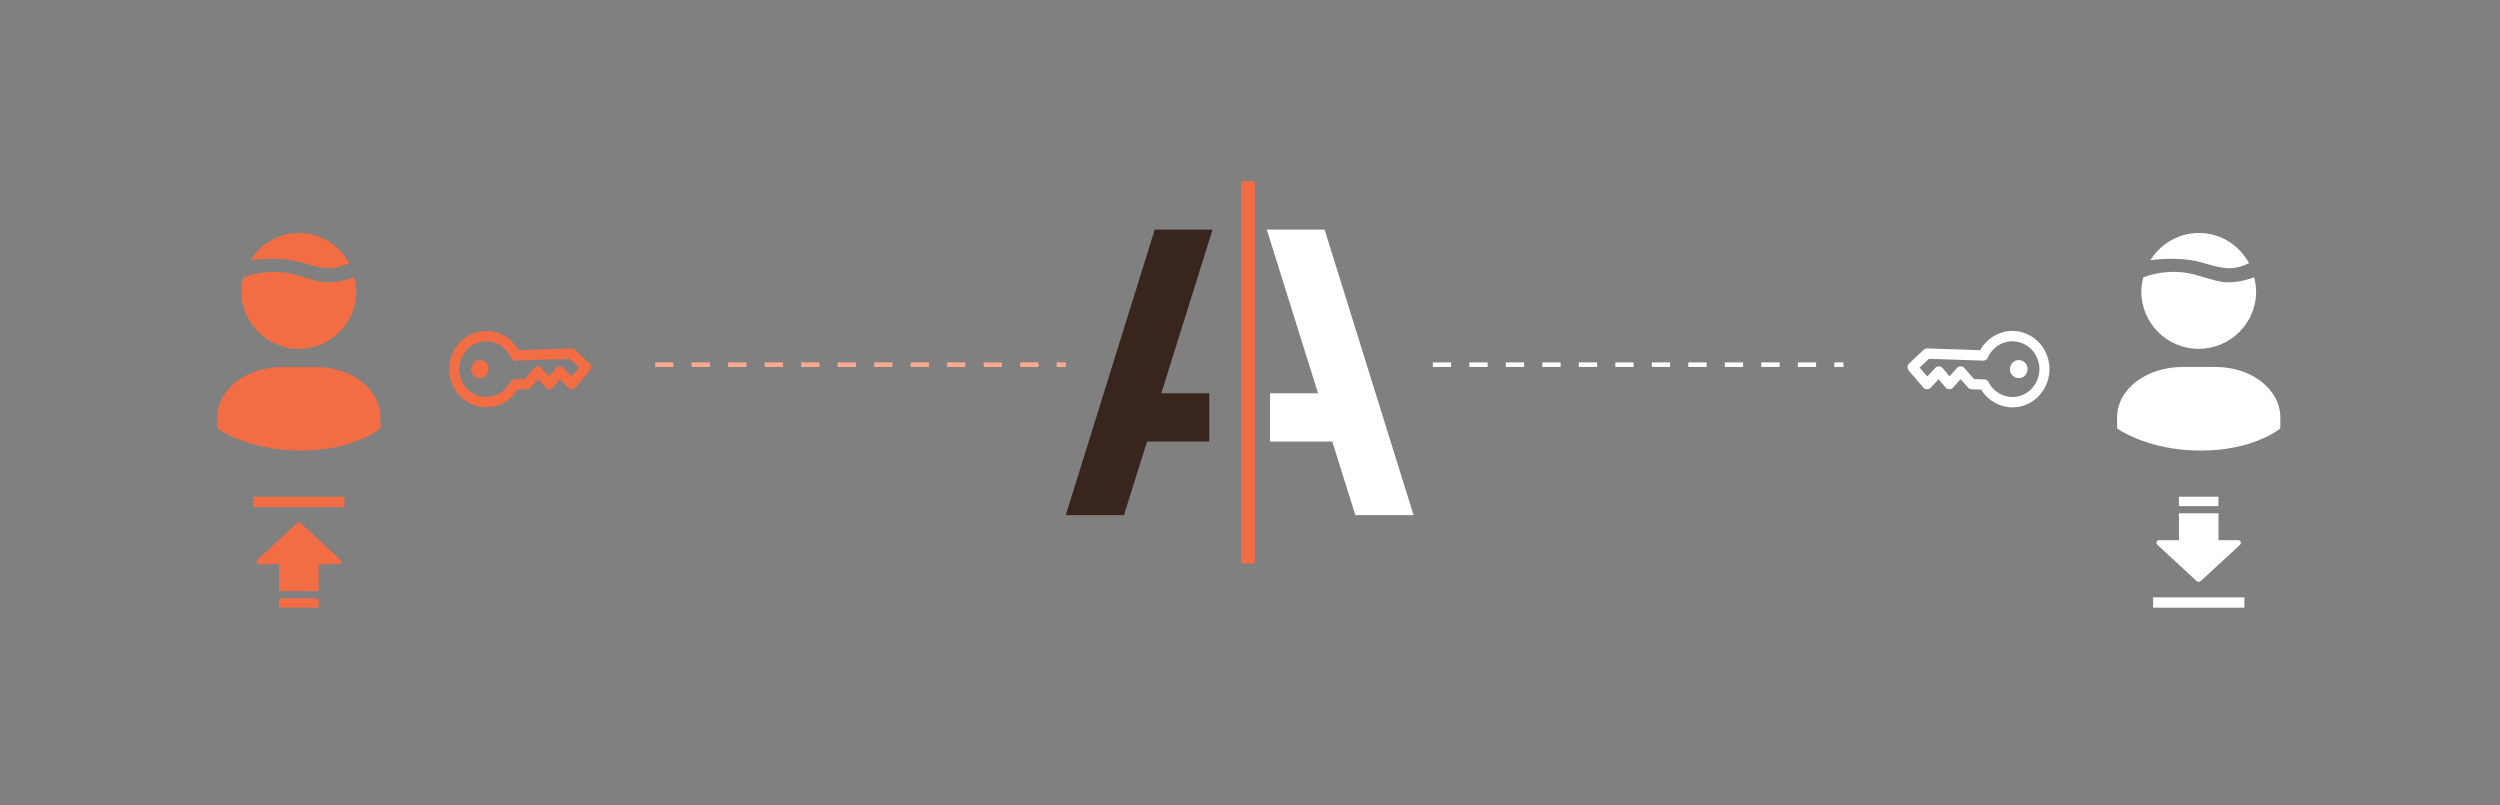 <?xml version="1.0" encoding="UTF-8"?>
<svg preserveAspectRatio="xMidYMid slice" xmlns="http://www.w3.org/2000/svg" width="500px" height="161px" viewBox="0 0 548 177" fill="none">
  <rect x="0" y="0" width="548" height="177" fill="#808080" stroke="none"/>
  <line x1="143.616" y1="80.211" x2="233.616" y2="80.211" stroke="#FEAA90" stroke-dasharray="4 4"></line>
  <line x1="314.084" y1="80.211" x2="404.084" y2="80.211" stroke="white" stroke-dasharray="4 4"></line>
  <g clip-path="url(#clip0_87_61)">
    <path d="M69.254 80.711H61.967C54.017 80.711 47.612 85.569 47.612 91.753V94.182C47.612 94.182 54.237 99.04 65.942 99.04C77.646 99.04 83.388 94.182 83.388 94.182V91.753C83.388 85.569 76.983 80.711 69.254 80.711Z" fill="#F26D43"></path>
    <path d="M65.058 57.523C65.942 57.744 66.604 57.965 67.488 58.186C69.034 58.628 70.579 59.069 72.125 59.069C73.671 59.069 75.217 58.628 76.542 57.965C74.334 53.99 70.359 51.34 65.5 51.34C61.084 51.34 57.108 53.769 54.9 57.303C58.213 56.861 61.746 56.861 65.058 57.523Z" fill="#F26D43"></path>
    <path d="M71.904 62.161C70.138 62.161 68.371 61.498 66.604 61.057C65.942 60.836 65.058 60.615 64.396 60.394C60.863 59.511 56.888 59.732 53.354 61.057C53.133 61.94 52.913 63.044 52.913 64.148C52.913 70.994 58.433 76.736 65.5 76.736C72.346 76.736 78.088 71.215 78.088 64.148C78.088 63.044 77.867 61.94 77.646 61.057C75.879 61.719 73.892 62.161 71.904 62.161Z" fill="#F26D43"></path>
  </g>
  <g clip-path="url(#clip1_87_61)">
    <path d="M485.711 80.711H478.424C470.474 80.711 464.07 85.569 464.07 91.753V94.182C464.07 94.182 470.695 99.04 482.399 99.04C494.103 99.04 499.845 94.182 499.845 94.182V91.753C499.845 85.569 493.44 80.711 485.711 80.711Z" fill="white"></path>
    <path d="M481.516 57.523C482.399 57.744 483.061 57.965 483.945 58.186C485.491 58.628 487.036 59.069 488.582 59.069C490.128 59.069 491.674 58.628 492.999 57.965C490.791 53.99 486.816 51.34 481.957 51.34C477.541 51.34 473.566 53.769 471.357 57.303C474.67 56.861 478.203 56.861 481.516 57.523Z" fill="white"></path>
    <path d="M488.361 62.161C486.595 62.161 484.828 61.498 483.061 61.057C482.399 60.836 481.515 60.615 480.853 60.394C477.32 59.511 473.345 59.732 469.811 61.057C469.59 61.94 469.37 63.044 469.37 64.148C469.37 70.994 474.89 76.736 481.957 76.736C488.803 76.736 494.545 71.215 494.545 64.148C494.545 63.044 494.324 61.94 494.103 61.057C492.336 61.719 490.349 62.161 488.361 62.161Z" fill="white"></path>
  </g>
  <g clip-path="url(#clip2_87_61)">
    <path d="M441.125 89.566C442.261 89.567 443.384 89.322 444.421 88.847C445.458 88.371 446.387 87.677 447.146 86.808C447.97 85.865 448.576 84.743 448.92 83.526C449.265 82.309 449.337 81.027 449.133 79.777C448.931 78.54 448.46 77.365 447.755 76.342C447.05 75.318 446.129 74.471 445.062 73.865V73.865C443.19 72.798 440.984 72.532 438.923 73.125C436.862 73.718 435.111 75.122 434.048 77.034L422.452 76.642C422.166 76.638 421.889 76.744 421.675 76.939L418.495 79.933C418.282 80.134 418.154 80.413 418.139 80.71C418.124 81.007 418.223 81.298 418.415 81.521L421.595 85.216C421.695 85.333 421.819 85.427 421.957 85.493C422.095 85.559 422.245 85.594 422.397 85.597C422.703 85.597 422.996 85.472 423.213 85.25L424.953 83.383L426.457 85.194C426.558 85.317 426.683 85.415 426.823 85.484C426.964 85.553 427.117 85.591 427.273 85.594C427.428 85.594 427.582 85.562 427.725 85.5C427.868 85.437 427.997 85.346 428.104 85.23L429.763 83.379L431.385 85.222C431.484 85.335 431.604 85.425 431.737 85.489C431.871 85.553 432.015 85.589 432.163 85.594L434.272 85.678C435.411 87.524 437.208 88.837 439.276 89.337C439.882 89.488 440.502 89.565 441.125 89.566V89.566ZM441.125 75.081C442.129 75.081 443.116 75.345 443.993 75.847V75.847C444.771 76.29 445.442 76.907 445.956 77.653C446.47 78.4 446.814 79.256 446.962 80.158C447.11 81.074 447.055 82.012 446.801 82.903C446.548 83.793 446.102 84.614 445.497 85.302C444.795 86.107 443.895 86.702 442.891 87.024C441.888 87.347 440.819 87.385 439.796 87.135C438.968 86.938 438.19 86.559 437.517 86.025C436.843 85.491 436.288 84.814 435.891 84.041C435.8 83.865 435.667 83.718 435.504 83.612C435.34 83.507 435.153 83.447 434.96 83.439L432.71 83.349L430.59 80.949C430.487 80.832 430.362 80.739 430.222 80.674C430.083 80.611 429.931 80.577 429.779 80.577C429.624 80.564 429.469 80.591 429.327 80.654C429.185 80.718 429.06 80.816 428.963 80.941L427.328 82.763L425.842 80.973C425.742 80.852 425.619 80.755 425.48 80.686C425.341 80.618 425.19 80.58 425.036 80.575C424.882 80.571 424.729 80.599 424.586 80.659C424.443 80.719 424.315 80.809 424.208 80.924L422.454 82.79L420.782 80.85L422.832 78.924L434.714 79.323C434.931 79.326 435.144 79.265 435.327 79.147C435.511 79.028 435.658 78.859 435.751 78.657C435.791 78.567 435.826 78.478 435.859 78.39C435.88 78.33 435.904 78.271 435.932 78.214C436.447 77.263 437.201 76.47 438.114 75.919C439.027 75.368 440.067 75.079 441.125 75.081V75.081Z" fill="white"></path>
    <path d="M442.516 83.168C441.45 83.168 440.585 82.278 440.585 81.181C440.585 80.084 441.45 79.194 442.516 79.194C443.582 79.194 444.447 80.084 444.447 81.181C444.447 82.278 443.582 83.168 442.516 83.168Z" fill="white"></path>
  </g>
  <g clip-path="url(#clip3_87_61)">
    <path d="M106.575 89.566C105.439 89.567 104.316 89.322 103.279 88.847C102.242 88.371 101.314 87.677 100.555 86.808C99.731 85.865 99.124 84.743 98.78 83.526C98.436 82.309 98.363 81.027 98.567 79.777C98.769 78.54 99.24 77.365 99.945 76.342C100.65 75.318 101.571 74.471 102.638 73.865V73.865C104.51 72.798 106.716 72.532 108.777 73.125C110.838 73.718 112.59 75.122 113.652 77.034L125.248 76.642C125.534 76.638 125.812 76.744 126.025 76.939L129.205 79.933C129.418 80.134 129.546 80.413 129.561 80.71C129.576 81.007 129.477 81.298 129.285 81.521L126.106 85.216C126.005 85.333 125.882 85.427 125.744 85.493C125.606 85.559 125.456 85.594 125.304 85.597C124.998 85.597 124.704 85.472 124.487 85.25L122.747 83.383L121.243 85.194C121.142 85.317 121.018 85.415 120.877 85.484C120.737 85.553 120.583 85.591 120.428 85.594C120.272 85.594 120.118 85.562 119.976 85.5C119.833 85.437 119.703 85.346 119.596 85.23L117.937 83.379L116.315 85.222C116.216 85.335 116.096 85.425 115.963 85.489C115.829 85.553 115.685 85.589 115.537 85.594L113.428 85.678C112.289 87.524 110.493 88.837 108.424 89.337C107.818 89.488 107.198 89.565 106.575 89.566V89.566ZM106.575 75.081C105.571 75.081 104.584 75.345 103.707 75.847V75.847C102.929 76.29 102.258 76.907 101.744 77.653C101.23 78.4 100.886 79.256 100.739 80.158C100.591 81.074 100.645 82.012 100.899 82.903C101.152 83.793 101.598 84.614 102.203 85.302C102.905 86.107 103.806 86.702 104.809 87.024C105.812 87.347 106.881 87.385 107.904 87.135C108.733 86.938 109.51 86.559 110.184 86.025C110.857 85.491 111.412 84.814 111.81 84.041C111.9 83.865 112.033 83.718 112.197 83.612C112.36 83.507 112.547 83.447 112.74 83.439L114.991 83.349L117.111 80.949C117.213 80.832 117.338 80.739 117.478 80.674C117.618 80.611 117.769 80.577 117.922 80.577C118.076 80.564 118.231 80.591 118.373 80.654C118.516 80.718 118.64 80.816 118.737 80.941L120.372 82.763L121.858 80.973C121.958 80.852 122.082 80.755 122.22 80.686C122.359 80.618 122.511 80.58 122.665 80.575C122.818 80.571 122.972 80.599 123.114 80.659C123.257 80.719 123.385 80.809 123.492 80.924L125.247 82.79L126.918 80.85L124.868 78.924L112.986 79.323C112.769 79.326 112.557 79.265 112.373 79.147C112.189 79.028 112.042 78.859 111.95 78.657C111.909 78.567 111.874 78.478 111.841 78.39C111.821 78.33 111.796 78.271 111.768 78.214C111.253 77.263 110.5 76.47 109.586 75.919C108.673 75.368 107.633 75.079 106.575 75.081V75.081Z" fill="#F26D43"></path>
    <path d="M105.184 83.168C106.251 83.168 107.115 82.278 107.115 81.181C107.115 80.084 106.251 79.194 105.184 79.194C104.118 79.194 103.254 80.084 103.254 81.181C103.254 82.278 104.118 83.168 105.184 83.168Z" fill="#F26D43"></path>
  </g>
  <path d="M275.041 40H272.003V123.79H275.041V40Z" fill="#F26D43"></path>
  <path d="M288.91 86.469H278.395V97.062H292.038L297.095 113.191H309.855L290.353 50.597H277.676L288.91 86.469Z" fill="white"></path>
  <path d="M254.561 86.469H265.076V97.062H251.433L246.376 113.191H233.616L253.118 50.597H265.795L254.561 86.469Z" fill="#38251E"></path>
  <g clip-path="url(#clip4_87_61)">
    <path d="M75.5 109.151H55.5V111.418H75.5V109.151Z" fill="#F26D43"></path>
    <path d="M69.827 131.413H61.171V133.474H69.827V131.413Z" fill="#F26D43"></path>
    <path d="M65.063 114.977C65.184 114.869 65.341 114.81 65.504 114.81C65.667 114.81 65.823 114.869 65.945 114.977L74.58 122.957C74.665 123.039 74.723 123.145 74.746 123.261C74.769 123.377 74.755 123.497 74.706 123.605C74.658 123.713 74.578 123.803 74.476 123.863C74.374 123.924 74.257 123.951 74.139 123.942H69.832V129.846H61.165V123.942H56.865C56.79 123.948 56.715 123.94 56.643 123.917C56.571 123.893 56.505 123.856 56.448 123.808C56.39 123.759 56.343 123.699 56.309 123.632C56.275 123.565 56.254 123.492 56.248 123.417C56.242 123.332 56.254 123.247 56.284 123.167C56.314 123.088 56.362 123.016 56.423 122.957L65.063 114.977Z" fill="#F26D43"></path>
  </g>
  <path d="M471.957 133.474L491.957 133.474L491.957 131.207L471.957 131.207L471.957 133.474Z" fill="white"></path>
  <path d="M477.63 111.213L486.286 111.213L486.286 109.151L477.63 109.151L477.63 111.213Z" fill="white"></path>
  <path d="M482.394 127.649C482.273 127.756 482.116 127.816 481.953 127.816C481.79 127.816 481.634 127.756 481.512 127.649L472.877 119.669C472.792 119.587 472.734 119.481 472.711 119.365C472.689 119.249 472.702 119.129 472.751 119.021C472.799 118.913 472.879 118.822 472.981 118.762C473.083 118.702 473.201 118.674 473.318 118.683L477.625 118.683L477.625 112.779L486.292 112.779L486.292 118.683L490.592 118.683C490.667 118.677 490.742 118.686 490.814 118.709C490.886 118.732 490.952 118.769 491.009 118.818C491.067 118.867 491.114 118.926 491.148 118.993C491.182 119.06 491.203 119.134 491.209 119.209C491.215 119.294 491.203 119.379 491.173 119.458C491.143 119.538 491.095 119.61 491.034 119.669L482.394 127.649Z" fill="white"></path>
  <defs>
    <clipPath id="clip0_87_61">
      <rect width="53" height="53" fill="white" transform="translate(39 48.69)"></rect>
    </clipPath>
    <clipPath id="clip1_87_61">
      <rect width="53" height="53" fill="white" transform="translate(455.457 48.69)"></rect>
    </clipPath>
    <clipPath id="clip2_87_61">
      <rect width="31.111" height="32" fill="white" transform="matrix(-1 0 0 1 449.249 65.19)"></rect>
    </clipPath>
    <clipPath id="clip3_87_61">
      <rect width="31.111" height="32" fill="white" transform="translate(98.452 65.19)"></rect>
    </clipPath>
    <clipPath id="clip4_87_61">
      <rect width="32" height="32" fill="white" transform="translate(49.5 105.313)"></rect>
    </clipPath>
  </defs>
</svg>
